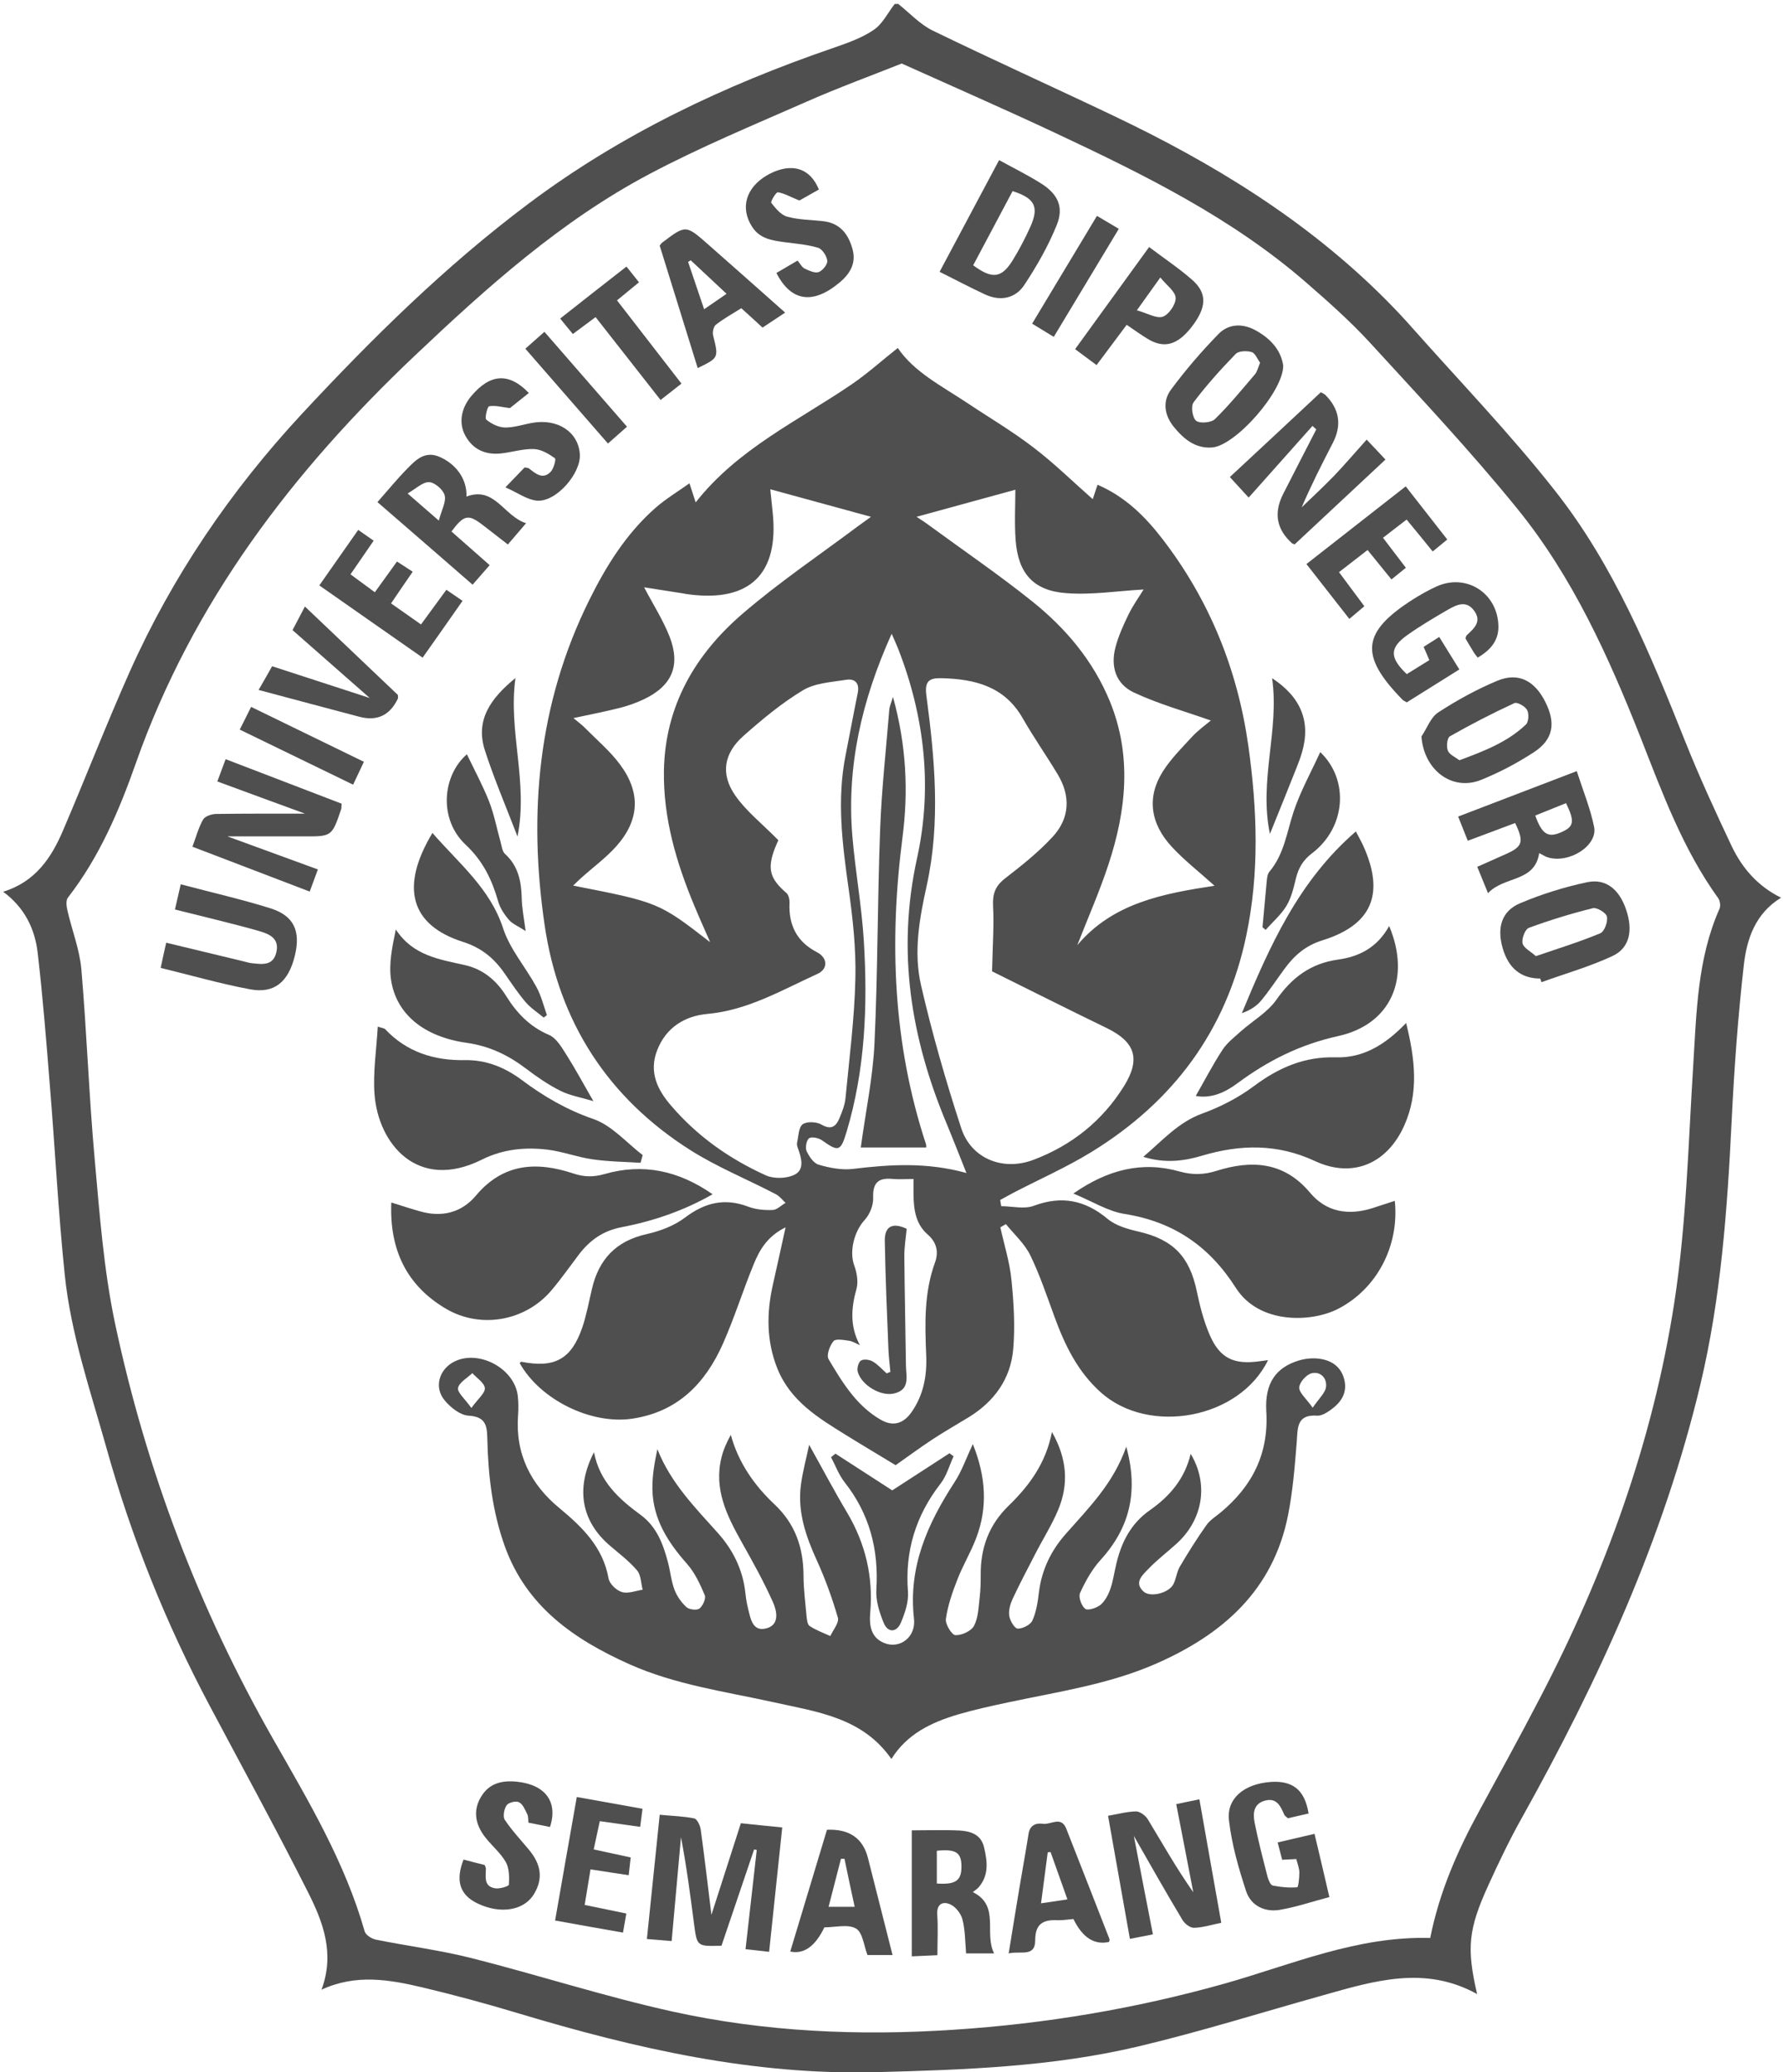 <svg width="111" height="129" viewBox="0 0 111 129" fill="none" xmlns="http://www.w3.org/2000/svg">
<path d="M55.909 0.236C56.617 0.798 57.261 1.506 58.05 1.896C61.778 3.709 65.561 5.414 69.307 7.2C75.521 10.156 81.335 13.71 86.234 18.616C86.814 19.196 87.386 19.803 87.93 20.42C90.905 23.775 94.025 27.012 96.792 30.53C100.475 35.191 102.725 40.667 104.911 46.153C105.791 48.356 106.788 50.523 107.804 52.672C108.457 54.041 109.428 55.166 110.879 55.882C109.265 56.87 108.739 58.466 108.557 60.107C108.194 63.317 107.959 66.545 107.804 69.773C107.532 75.295 107.142 80.79 105.854 86.194C103.568 95.787 99.513 104.618 94.733 113.178C93.971 114.538 93.3 115.943 92.656 117.358C91.404 120.105 91.295 121.266 91.957 124.131C88.71 122.327 85.526 123.315 82.342 124.213C78.523 125.283 74.741 126.47 70.885 127.386C65.543 128.656 60.073 128.846 54.603 128.991C46.911 129.2 39.572 127.522 32.297 125.337C30.311 124.738 28.306 124.194 26.293 123.714C24.242 123.233 22.165 122.862 20.015 123.859C20.859 121.592 20.106 119.634 19.172 117.784C17.194 113.858 15.081 110.004 13.022 106.123C10.309 101.01 8.178 95.687 6.618 90.102C5.62 86.547 4.413 83.047 4.032 79.366C3.624 75.422 3.425 71.459 3.098 67.506C2.88 64.768 2.663 62.039 2.345 59.309C2.173 57.831 1.538 56.498 0.195 55.51C2.209 54.894 3.207 53.388 3.933 51.675C5.339 48.392 6.627 45.065 8.078 41.81C10.727 35.88 14.346 30.566 18.755 25.806C23.145 21.082 27.726 16.557 32.905 12.677C38.684 8.342 45.106 5.305 51.9 2.975C52.762 2.675 53.651 2.367 54.394 1.859C54.948 1.488 55.274 0.789 55.701 0.245C55.764 0.245 55.819 0.245 55.882 0.245L55.909 0.236ZM89.037 120.64C89.617 117.739 90.751 115.182 92.103 112.706C93.372 110.376 94.651 108.046 95.876 105.688C99.922 97.927 102.888 89.757 104.23 81.107C104.983 76.238 105.101 71.269 105.41 66.336C105.618 63.009 105.664 59.681 107.051 56.562C107.124 56.39 107.079 56.072 106.97 55.918C104.766 52.862 103.487 49.353 102.126 45.89C100.13 40.849 97.899 35.907 94.47 31.681C91.576 28.109 88.411 24.745 85.299 21.345C84.066 20.003 82.687 18.779 81.299 17.573C76.682 13.565 71.257 10.89 65.778 8.315C62.577 6.81 59.338 5.396 56.136 3.954C54.222 4.716 52.19 5.459 50.213 6.33C46.92 7.78 43.591 9.158 40.425 10.836C34.928 13.746 30.32 17.881 25.83 22.134C18.219 29.342 11.988 37.494 8.459 47.504C7.416 50.469 6.182 53.361 4.223 55.882C4.087 56.063 4.141 56.444 4.205 56.707C4.486 57.922 4.958 59.119 5.066 60.343C5.402 64.269 5.538 68.204 5.892 72.13C6.2 75.558 6.454 79.022 7.162 82.385C9.103 91.507 12.378 100.148 17.013 108.272C19.199 112.108 21.476 115.916 22.7 120.223C22.764 120.45 23.127 120.685 23.39 120.74C25.358 121.139 27.363 121.393 29.313 121.882C33.513 122.943 37.64 124.285 41.867 125.219C47.618 126.488 53.478 126.742 59.365 126.352C65.08 125.981 70.695 125.038 76.21 123.487C80.419 122.299 84.501 120.504 89.055 120.64H89.037Z" fill="#4F4F4F"/>
<path d="M42.919 30.076C43.074 30.557 43.173 30.865 43.309 31.273C45.94 27.928 49.677 26.205 53.015 23.929C54.013 23.249 54.911 22.433 55.891 21.662C56.898 23.149 58.594 24.011 60.154 25.044C61.551 25.978 63.002 26.83 64.336 27.855C65.633 28.843 66.803 29.995 68.028 31.074C68.1 30.865 68.2 30.557 68.327 30.176C70.041 30.911 71.293 32.153 72.373 33.558C75.303 37.367 77.044 41.683 77.716 46.434C78.269 50.387 78.414 54.34 77.579 58.276C76.337 64.169 73.026 68.594 67.946 71.713C66.395 72.665 64.708 73.409 63.084 74.252C62.812 74.397 62.54 74.551 62.268 74.696C62.286 74.823 62.304 74.959 62.331 75.086C63.011 75.086 63.764 75.286 64.363 75.059C66.096 74.415 67.547 74.705 68.953 75.875C69.461 76.301 70.205 76.51 70.867 76.664C73.017 77.154 74.051 78.205 74.504 80.372C74.695 81.288 74.931 82.222 75.303 83.084C75.929 84.543 76.799 84.96 78.378 84.743C78.559 84.716 78.731 84.698 78.94 84.67C77.162 88.334 71.511 89.367 68.517 86.665C67.075 85.368 66.286 83.718 65.642 81.959C65.17 80.672 64.735 79.366 64.136 78.133C63.782 77.416 63.139 76.836 62.621 76.201C62.504 76.265 62.395 76.338 62.277 76.401C62.513 77.489 62.857 78.559 62.966 79.656C63.111 81.098 63.202 82.567 63.075 84.008C62.912 85.84 61.896 87.245 60.317 88.216C59.565 88.678 58.794 89.113 58.05 89.603C57.251 90.129 56.48 90.7 55.755 91.208C54.757 90.6 53.687 89.966 52.634 89.313C50.92 88.252 49.196 87.2 48.389 85.178C47.709 83.464 47.718 81.733 48.117 79.964C48.371 78.84 48.616 77.716 48.906 76.401C47.763 76.963 47.282 77.816 46.919 78.704C46.248 80.336 45.722 82.032 45.006 83.646C43.908 86.121 42.184 87.898 39.345 88.315C36.787 88.687 33.631 87.137 32.352 84.852C32.388 84.824 32.433 84.761 32.46 84.77C34.529 85.178 35.572 84.616 36.252 82.63C36.515 81.859 36.66 81.034 36.851 80.236C37.277 78.396 38.347 77.253 40.243 76.827C41.087 76.637 41.967 76.31 42.647 75.793C43.881 74.86 45.114 74.56 46.575 75.113C47.047 75.295 47.591 75.34 48.099 75.322C48.371 75.313 48.634 75.032 48.906 74.878C48.697 74.687 48.516 74.442 48.271 74.325C46.511 73.409 44.661 72.656 42.992 71.604C37.849 68.349 34.801 63.625 33.912 57.632C32.878 50.632 33.486 43.813 36.678 37.367C37.74 35.218 39.001 33.196 40.824 31.6C41.459 31.047 42.184 30.611 42.937 30.076H42.919ZM61.76 60.461C61.796 58.901 61.887 57.641 61.823 56.38C61.787 55.628 61.968 55.147 62.576 54.676C63.61 53.878 64.644 53.053 65.524 52.101C66.594 50.949 66.667 49.571 65.851 48.211C65.143 47.032 64.354 45.908 63.674 44.72C62.54 42.725 60.698 42.272 58.621 42.218C57.868 42.199 57.551 42.381 57.669 43.278C58.195 47.223 58.558 51.185 57.696 55.111C57.233 57.197 56.861 59.282 57.342 61.349C58.032 64.342 58.884 67.297 59.837 70.217C60.453 72.121 62.422 72.919 64.327 72.203C66.712 71.305 68.626 69.782 69.978 67.606C71.021 65.919 70.676 64.868 68.917 64.006C66.449 62.809 64 61.576 61.769 60.47L61.76 60.461ZM48.453 52.309C48.453 52.309 48.335 52.563 48.235 52.817C47.754 54.087 47.926 54.703 48.961 55.592C49.097 55.71 49.16 56 49.151 56.199C49.087 57.577 49.596 58.62 50.856 59.273C51.537 59.627 51.564 60.325 50.874 60.633C48.661 61.639 46.548 62.891 44.035 63.117C42.638 63.244 41.477 63.952 40.924 65.348C40.37 66.726 40.924 67.851 41.813 68.866C43.436 70.752 45.432 72.148 47.672 73.164C48.171 73.391 48.961 73.373 49.459 73.128C50.103 72.81 49.895 72.085 49.677 71.487C49.632 71.378 49.596 71.242 49.623 71.124C49.713 70.725 49.713 70.181 49.967 69.99C50.221 69.8 50.82 69.827 51.129 69.999C51.745 70.362 52.045 70.126 52.262 69.601C52.426 69.211 52.589 68.794 52.634 68.385C52.87 65.901 53.197 63.408 53.251 60.914C53.297 59.037 53.088 57.142 52.825 55.283C52.435 52.518 52.09 49.78 52.643 47.005C52.897 45.727 53.133 44.439 53.396 43.151C53.523 42.544 53.242 42.227 52.68 42.317C51.764 42.462 50.738 42.517 49.986 42.97C48.661 43.768 47.455 44.775 46.285 45.808C45.069 46.887 44.842 48.166 45.758 49.498C46.439 50.487 47.437 51.267 48.444 52.291L48.453 52.309ZM75.393 44.856C73.751 44.276 72.11 43.822 70.586 43.106C69.47 42.58 69.125 41.501 69.443 40.295C69.624 39.597 69.933 38.917 70.25 38.264C70.531 37.684 70.912 37.158 71.194 36.696C69.561 36.786 67.946 37.049 66.359 36.922C64.318 36.768 63.383 35.671 63.229 33.64C63.148 32.534 63.211 31.427 63.211 30.485C61.27 31.02 59.211 31.582 57.061 32.171C57.333 32.352 57.605 32.525 57.859 32.715C60 34.284 62.195 35.78 64.263 37.439C66.359 39.117 68.064 41.148 69.098 43.668C70.477 47.05 70.114 50.441 69.016 53.787C68.454 55.501 67.719 57.16 67.066 58.838C69.279 56.208 72.4 55.628 75.611 55.138C74.659 54.277 73.742 53.57 72.962 52.727C71.593 51.258 71.393 49.616 72.382 48.039C72.881 47.25 73.561 46.57 74.196 45.881C74.577 45.464 75.049 45.128 75.375 44.856H75.393ZM44.198 58.62C43.872 57.877 43.536 57.133 43.228 56.39C42.103 53.697 41.286 50.931 41.332 47.975C41.404 43.94 43.273 40.749 46.221 38.21C48.507 36.242 51.02 34.547 53.432 32.742C53.705 32.543 53.977 32.343 54.222 32.171C52.081 31.582 50.04 31.029 47.954 30.457C47.999 30.884 48.053 31.419 48.108 31.953C48.489 35.716 46.684 37.484 42.919 37.004C42.765 36.986 42.62 36.959 42.466 36.931C41.686 36.813 40.897 36.687 40.098 36.56C40.661 37.63 41.277 38.591 41.686 39.633C42.384 41.438 41.831 42.698 40.08 43.532C39.617 43.75 39.118 43.931 38.62 44.058C37.694 44.294 36.751 44.475 35.699 44.702C36.016 44.965 36.261 45.146 36.461 45.355C37.186 46.089 37.994 46.769 38.602 47.594C39.899 49.335 39.817 51.049 38.375 52.672C37.731 53.397 36.932 53.978 36.207 54.63C36.044 54.776 35.889 54.93 35.681 55.129C40.978 56.163 41.032 56.19 44.18 58.629L44.198 58.62ZM60.172 73.037C59.71 71.885 59.338 70.924 58.939 69.963C56.707 64.632 55.818 59.219 57.088 53.434C58.059 49.036 57.569 44.629 55.918 40.395C55.818 40.141 55.7 39.887 55.51 39.452C53.641 43.605 52.707 47.694 53.061 52.019C53.242 54.204 53.641 56.371 53.777 58.566C54.022 62.574 53.868 66.563 52.707 70.444C52.335 71.695 52.199 71.713 51.165 70.979C50.956 70.834 50.521 70.743 50.367 70.861C50.203 70.979 50.122 71.441 50.212 71.65C50.367 71.985 50.648 72.411 50.965 72.502C51.645 72.702 52.398 72.847 53.097 72.765C55.41 72.484 57.705 72.339 60.163 73.019L60.172 73.037ZM53.532 83.736C53.315 83.646 53.097 83.501 52.87 83.464C52.535 83.419 52.036 83.319 51.891 83.483C51.655 83.764 51.437 84.362 51.582 84.607C52.435 86.049 53.315 87.508 54.83 88.379C55.537 88.787 56.199 88.678 56.734 87.925C57.505 86.837 57.714 85.613 57.66 84.362C57.578 82.403 57.523 80.463 58.213 78.577C58.44 77.942 58.322 77.344 57.75 76.845C56.997 76.192 56.88 75.277 56.87 74.334C56.87 74.043 56.87 73.753 56.87 73.391C56.381 73.391 55.99 73.427 55.6 73.391C54.712 73.3 54.322 73.59 54.358 74.56C54.376 75.023 54.149 75.594 53.832 75.939C53.178 76.646 52.861 77.897 53.178 78.767C53.342 79.212 53.442 79.783 53.324 80.218C52.988 81.415 52.897 82.558 53.532 83.736Z" fill="#4F4F4F"/>
<path d="M50.377 89.948C51.193 91.407 51.928 92.804 52.735 94.155C53.878 96.086 54.368 98.144 54.177 100.375C54.105 101.173 54.205 101.953 55.075 102.288C56.028 102.66 57.035 101.907 56.899 100.756C56.536 97.537 57.742 94.853 59.429 92.26C59.883 91.561 60.164 90.746 60.563 89.893C61.362 91.879 61.516 93.81 60.763 95.769C60.427 96.648 59.928 97.473 59.593 98.344C59.284 99.133 59.003 99.949 58.885 100.783C58.84 101.1 59.248 101.771 59.475 101.789C59.865 101.808 60.464 101.536 60.636 101.209C60.908 100.692 60.917 100.039 60.99 99.432C61.044 98.978 61.053 98.516 61.053 98.063C61.035 96.367 61.561 94.916 62.813 93.71C64.074 92.486 65.108 91.09 65.489 89.141C66.441 90.818 66.541 92.405 65.87 94.001C65.471 94.953 64.908 95.832 64.437 96.757C63.965 97.673 63.475 98.598 63.04 99.532C62.895 99.849 62.777 100.248 62.831 100.583C62.876 100.892 63.167 101.381 63.357 101.381C63.666 101.39 64.155 101.146 64.273 100.874C64.518 100.33 64.609 99.704 64.681 99.096C64.854 97.718 65.434 96.521 66.341 95.497C67.766 93.874 69.317 92.35 70.115 90.056C70.886 92.858 70.333 95.107 68.519 97.102C67.983 97.691 67.575 98.425 67.24 99.16C67.122 99.405 67.321 99.958 67.557 100.148C67.711 100.275 68.255 100.103 68.5 99.912C68.782 99.677 68.99 99.296 69.117 98.933C69.299 98.416 69.371 97.863 69.498 97.337C69.816 95.995 70.414 94.826 71.585 94.01C72.818 93.148 73.762 92.051 74.124 90.501C75.258 92.378 74.895 94.599 73.245 96.095C72.655 96.63 72.02 97.111 71.476 97.682C71.131 98.045 70.578 98.507 71.185 99.069C71.603 99.459 72.746 99.178 73.045 98.625C73.226 98.28 73.254 97.854 73.453 97.519C73.97 96.639 74.514 95.778 75.095 94.953C75.313 94.635 75.676 94.409 75.975 94.164C77.962 92.523 78.996 90.483 78.832 87.844C78.733 86.112 79.422 85.124 80.864 84.689C81.263 84.571 81.717 84.525 82.125 84.58C82.905 84.68 83.504 85.088 83.694 85.904C83.885 86.738 83.468 87.318 82.833 87.772C82.588 87.944 82.27 88.143 82.007 88.125C80.719 88.034 80.792 88.878 80.728 89.757C80.61 91.271 80.483 92.804 80.193 94.291C79.268 98.997 76.111 101.762 71.92 103.585C69.008 104.854 65.888 105.307 62.822 105.96C61.752 106.187 60.672 106.423 59.62 106.731C57.987 107.221 56.472 107.928 55.493 109.497C53.697 106.912 50.876 106.568 48.181 105.969C45.143 105.298 42.05 104.881 39.174 103.594C35.736 102.052 32.779 100.012 31.427 96.258C30.656 94.109 30.393 91.87 30.339 89.603C30.321 88.76 30.257 88.189 29.169 88.125C28.652 88.098 28.053 87.617 27.69 87.182C26.992 86.357 27.336 85.215 28.316 84.743C29.849 84.009 32.044 85.205 32.235 86.901C32.28 87.291 32.28 87.699 32.253 88.089C32.071 90.483 33.024 92.396 34.82 93.874C36.262 95.071 37.541 96.313 37.886 98.262C37.949 98.598 38.376 99.006 38.72 99.106C39.101 99.223 39.573 99.024 40.008 98.96C39.9 98.552 39.909 98.054 39.664 97.763C39.174 97.183 38.557 96.721 37.977 96.222C36.199 94.708 35.809 92.668 36.979 90.401C37.333 92.251 38.557 93.33 39.891 94.309C40.888 95.043 41.288 96.131 41.587 97.265C41.732 97.827 41.786 98.416 41.986 98.951C42.14 99.359 42.412 99.749 42.73 100.039C42.902 100.203 43.383 100.257 43.546 100.13C43.755 99.967 43.963 99.504 43.873 99.296C43.582 98.607 43.256 97.9 42.766 97.346C41.578 96.004 40.653 94.563 40.616 92.722C40.598 91.897 40.743 91.063 40.925 90.21C41.741 92.287 43.247 93.819 44.671 95.406C45.633 96.476 46.249 97.718 46.404 99.169C46.44 99.504 46.494 99.831 46.576 100.157C46.73 100.774 46.857 101.599 47.719 101.363C48.553 101.137 48.363 100.275 48.118 99.731C47.547 98.453 46.866 97.229 46.177 96.004C45.252 94.354 44.426 92.695 44.916 90.727C45.034 90.247 45.242 89.775 45.496 89.322C45.977 91.072 46.966 92.468 48.218 93.647C49.515 94.871 50.014 96.349 50.023 98.072C50.023 98.897 50.132 99.713 50.204 100.538C50.231 100.774 50.25 101.118 50.404 101.218C50.794 101.481 51.257 101.644 51.692 101.844C51.864 101.463 52.245 101.019 52.164 100.71C51.81 99.486 51.374 98.28 50.848 97.129C50.168 95.633 49.642 94.118 49.859 92.45C49.968 91.598 50.204 90.764 50.377 89.92V89.948ZM29.341 87.654C29.758 87.073 30.203 86.72 30.185 86.411C30.157 86.085 29.686 85.786 29.404 85.477C29.087 85.786 28.588 86.049 28.516 86.402C28.461 86.674 28.933 87.064 29.35 87.654H29.341ZM81.717 87.635C82.134 87.028 82.506 86.701 82.551 86.339C82.624 85.786 82.198 85.35 81.653 85.487C81.327 85.568 80.9 86.049 80.882 86.366C80.864 86.683 81.29 87.028 81.717 87.626V87.635Z" fill="#4F4F4F"/>
<path d="M24.369 74.859C25.041 75.068 25.585 75.249 26.138 75.403C27.508 75.802 28.742 75.485 29.631 74.424C31.327 72.402 33.413 72.293 35.681 73.046C36.361 73.273 36.942 73.282 37.613 73.091C40.026 72.393 42.239 72.865 44.362 74.343C42.52 75.394 40.634 76.02 38.665 76.401C37.541 76.618 36.715 77.208 36.044 78.087C35.472 78.84 34.928 79.62 34.32 80.336C32.697 82.24 29.921 82.739 27.762 81.469C25.304 80.019 24.242 77.788 24.36 74.859H24.369Z" fill="#4F4F4F"/>
<path d="M86.833 74.76C87.123 77.58 85.699 80.237 83.313 81.47C81.653 82.331 78.397 82.449 76.945 80.182C75.276 77.562 73.063 76.056 70.006 75.567C68.963 75.404 67.992 74.778 66.822 74.297C68.972 72.801 71.104 72.266 73.444 72.928C74.233 73.146 74.941 73.137 75.739 72.883C77.907 72.203 79.93 72.303 81.553 74.243C82.551 75.44 83.912 75.676 85.391 75.222C85.853 75.077 86.307 74.923 86.833 74.751V74.76Z" fill="#4F4F4F"/>
<path d="M39.882 72.384C38.875 72.321 37.868 72.312 36.87 72.166C35.936 72.031 35.038 71.686 34.103 71.568C32.697 71.396 31.31 71.532 30.003 72.185C25.985 74.189 23.554 71.187 23.318 68.141C23.209 66.772 23.436 65.375 23.518 63.906C23.808 64.006 23.917 64.006 23.971 64.06C25.314 65.493 27.028 66.028 28.933 65.992C30.285 65.974 31.427 66.445 32.489 67.234C33.858 68.258 35.292 69.093 36.952 69.664C38.095 70.063 39.002 71.133 40.009 71.904C39.963 72.058 39.927 72.212 39.882 72.366V72.384Z" fill="#4F4F4F"/>
<path d="M87.54 63.689C88.102 65.965 88.329 68.032 87.422 70.063C86.361 72.439 84.211 73.373 81.861 72.275C79.521 71.187 77.217 71.233 74.841 71.94C73.689 72.284 72.518 72.43 71.176 72.013C72.391 70.979 73.353 69.864 74.841 69.32C75.965 68.912 77.081 68.34 78.043 67.624C79.594 66.463 81.208 65.756 83.177 65.82C84.891 65.865 86.261 65.013 87.54 63.68V63.689Z" fill="#4F4F4F"/>
<path d="M86.488 57.659C87.839 60.887 86.606 63.77 83.304 64.496C80.927 65.022 78.931 66.028 77.036 67.433C76.292 67.987 75.421 68.404 74.441 68.222C75.004 67.243 75.512 66.255 76.12 65.33C76.41 64.895 76.854 64.559 77.253 64.196C77.988 63.544 78.913 63.018 79.458 62.238C80.428 60.851 81.598 59.971 83.295 59.735C84.61 59.554 85.735 58.992 86.479 57.65L86.488 57.659Z" fill="#4F4F4F"/>
<path d="M36.95 68.549C36.17 68.313 35.49 68.204 34.891 67.905C34.129 67.524 33.422 67.034 32.742 66.518C31.626 65.674 30.456 65.112 29.032 64.913C26.356 64.532 24.65 63.099 24.342 60.977C24.197 59.998 24.414 58.965 24.641 57.858C25.712 59.5 27.353 59.717 28.95 60.08C30.056 60.325 30.909 61.032 31.517 62.011C32.17 63.063 32.986 63.915 34.175 64.423C34.647 64.623 34.982 65.221 35.282 65.692C35.817 66.536 36.288 67.415 36.941 68.549H36.95Z" fill="#4F4F4F"/>
<path d="M41.07 112.969C41.841 113.042 42.539 113.06 43.22 113.196C43.392 113.232 43.582 113.622 43.619 113.867C43.855 115.572 44.054 117.285 44.29 119.198C44.934 117.204 45.514 115.39 46.122 113.495C46.957 113.586 47.764 113.667 48.698 113.758C48.426 116.342 48.163 118.872 47.882 121.501C47.365 121.447 46.929 121.393 46.413 121.338C46.648 119.244 46.884 117.204 47.111 115.163C47.057 115.154 47.002 115.136 46.948 115.127C46.267 117.131 45.587 119.135 44.916 121.121C43.392 121.166 43.392 121.166 43.211 119.788C42.975 117.974 42.739 116.17 42.394 114.366C42.204 116.496 42.013 118.618 41.813 120.831C41.287 120.785 40.843 120.749 40.272 120.704C40.544 118.092 40.798 115.562 41.07 112.969Z" fill="#4F4F4F"/>
<path d="M21.267 50.042C21.249 50.251 21.258 50.314 21.24 50.369C20.659 52.083 20.659 52.074 18.872 52.064C17.303 52.064 15.725 52.064 14.155 52.064C15.997 52.735 17.866 53.425 19.789 54.123C19.616 54.585 19.471 54.975 19.281 55.501C16.85 54.567 14.455 53.651 11.979 52.708C12.214 52.083 12.36 51.511 12.641 51.022C12.759 50.813 13.158 50.677 13.439 50.668C15.289 50.641 17.149 50.65 18.99 50.65C17.231 50.006 15.416 49.344 13.53 48.646C13.711 48.166 13.865 47.758 14.047 47.259C16.496 48.202 18.872 49.108 21.276 50.033L21.267 50.042Z" fill="#4F4F4F"/>
<path d="M77.735 30.974C77.172 30.366 76.891 30.058 76.564 29.696C78.487 27.909 80.356 26.168 82.225 24.419C82.343 24.482 82.433 24.518 82.497 24.573C83.392 25.461 83.549 26.465 82.969 27.583C82.297 28.88 81.635 30.185 81.036 31.582C81.717 30.929 82.406 30.285 83.059 29.614C83.731 28.907 84.365 28.163 85.082 27.365C85.563 27.873 85.871 28.2 86.252 28.608C84.338 30.394 82.461 32.153 80.601 33.885C80.501 33.848 80.474 33.848 80.447 33.83C79.473 32.966 79.283 31.944 79.875 30.765C80.556 29.415 81.254 28.082 81.944 26.731C81.862 26.658 81.78 26.585 81.708 26.513C80.411 27.973 79.104 29.433 77.735 30.974Z" fill="#4F4F4F"/>
<path d="M76.02 119.697C75.394 119.824 74.859 119.997 74.323 120.006C74.078 120.006 73.743 119.743 73.607 119.507C72.609 117.839 71.647 116.143 70.586 114.284C70.994 116.415 71.375 118.364 71.774 120.414C71.284 120.513 70.858 120.595 70.341 120.695C69.888 118.12 69.443 115.635 68.981 113.033C69.606 112.924 70.169 112.77 70.722 112.761C70.967 112.761 71.312 113.015 71.457 113.251C72.373 114.765 73.235 116.297 74.287 117.793C73.942 115.98 73.588 114.175 73.226 112.308C73.706 112.208 74.115 112.117 74.668 112.008C75.121 114.556 75.557 117.059 76.029 119.688L76.02 119.697Z" fill="#4F4F4F"/>
<path d="M84.411 51.765C84.584 52.092 84.747 52.382 84.883 52.681C86.216 55.655 85.409 57.578 82.316 58.539C81.273 58.865 80.574 59.482 79.975 60.298C79.486 60.96 79.041 61.649 78.515 62.283C78.225 62.637 77.817 62.891 77.309 63.072C79.032 58.928 80.828 54.848 84.411 51.756V51.765Z" fill="#4F4F4F"/>
<path d="M26.918 51.847C28.587 53.769 30.519 55.311 31.326 57.804C31.753 59.101 32.723 60.207 33.395 61.44C33.694 61.984 33.839 62.601 34.048 63.19C33.984 63.245 33.912 63.29 33.848 63.344C33.467 63.027 33.041 62.755 32.723 62.383C32.252 61.83 31.843 61.214 31.426 60.615C30.773 59.663 29.984 59.001 28.814 58.629C25.548 57.587 24.895 55.22 26.918 51.856V51.847Z" fill="#4F4F4F"/>
<path d="M51.999 90.483C53.188 91.253 54.385 92.024 55.546 92.776C56.68 92.042 57.895 91.253 59.111 90.464C59.193 90.528 59.283 90.591 59.365 90.655C59.102 91.226 58.93 91.87 58.558 92.35C57.007 94.345 56.326 96.567 56.526 99.096C56.571 99.722 56.335 100.42 56.081 101.019C55.827 101.617 55.283 101.662 55.02 101.037C54.748 100.384 54.512 99.631 54.557 98.942C54.712 96.458 54.131 94.236 52.58 92.269C52.217 91.806 52.008 91.226 51.736 90.709C51.827 90.637 51.918 90.573 51.999 90.501V90.483Z" fill="#4F4F4F"/>
<path d="M62.195 9.965C63.12 10.473 63.964 10.89 64.762 11.389C65.842 12.051 66.25 12.867 65.787 14.009C65.261 15.315 64.544 16.566 63.764 17.745C63.202 18.588 62.268 18.77 61.315 18.325C60.381 17.89 59.474 17.41 58.494 16.92C59.746 14.572 60.943 12.323 62.195 9.974V9.965ZM60.581 16.512C61.769 17.391 62.349 17.319 63.039 16.213C63.456 15.542 63.819 14.834 64.145 14.118C64.699 12.876 64.427 12.341 63.039 11.897C62.222 13.438 61.397 14.979 60.581 16.521V16.512Z" fill="#4F4F4F"/>
<path d="M94.333 51.23C93.353 51.602 92.419 51.947 91.376 52.337C91.176 51.838 90.995 51.385 90.777 50.831C93.227 49.888 95.603 48.982 98.161 48.002C98.542 49.19 99.005 50.315 99.24 51.475C99.476 52.645 97.68 53.778 96.356 53.37C96.184 53.316 96.029 53.207 95.821 53.107C95.549 54.939 93.626 54.522 92.637 55.601C92.401 55.02 92.211 54.558 91.966 53.96C92.555 53.697 93.127 53.443 93.698 53.189C94.796 52.708 94.895 52.427 94.324 51.23H94.333ZM97.49 49.997C96.809 50.269 96.193 50.523 95.576 50.768C96.002 51.956 96.383 52.173 97.227 51.793C97.989 51.448 98.043 51.14 97.49 49.988V49.997Z" fill="#4F4F4F"/>
<path d="M28.106 33.087C28.895 33.785 29.648 34.447 30.483 35.181C30.129 35.59 29.793 35.97 29.421 36.397C27.453 34.683 25.521 33.005 23.498 31.255C24.142 30.53 24.714 29.823 25.349 29.179C25.902 28.608 26.482 28.027 27.417 28.463C28.442 28.934 29.077 29.859 29.041 30.911C30.8 30.249 31.354 32.126 32.751 32.57C32.342 33.051 32.016 33.431 31.617 33.894C31.081 33.477 30.582 33.096 30.084 32.706C29.158 31.99 28.895 32.026 28.097 33.096L28.106 33.087ZM27.317 32.407C27.498 31.727 27.789 31.228 27.68 30.829C27.589 30.476 27.054 30.022 26.709 30.013C26.31 30.004 25.893 30.421 25.376 30.72C26.056 31.31 26.555 31.745 27.317 32.407Z" fill="#4F4F4F"/>
<path d="M60.145 121.61C60.082 120.876 60.091 120.16 59.918 119.489C59.828 119.126 59.492 118.691 59.156 118.546C58.667 118.328 58.295 118.546 58.349 119.217C58.404 120.005 58.358 120.794 58.358 121.71C57.923 121.728 57.424 121.755 56.762 121.783V113.94C57.669 113.94 58.694 113.903 59.719 113.949C60.408 113.985 61.07 114.184 61.261 114.991C61.469 115.871 61.578 116.741 60.916 117.494C60.816 117.603 60.68 117.684 60.562 117.784C62.277 118.636 61.243 120.314 61.887 121.601H60.154L60.145 121.61ZM58.322 115.209V117.249C59.492 117.331 59.855 117.068 59.855 116.197C59.855 115.318 59.519 115.091 58.322 115.209Z" fill="#4F4F4F"/>
<path d="M95.894 60.914C94.696 60.914 93.907 60.28 93.544 59.01C93.182 57.732 93.49 56.707 94.633 56.227C95.966 55.664 97.381 55.22 98.796 54.921C99.976 54.667 100.81 55.365 101.237 56.635C101.672 57.922 101.454 59.01 100.393 59.509C98.978 60.171 97.445 60.606 95.966 61.141C95.939 61.069 95.912 60.996 95.885 60.914H95.894ZM95.622 59.518C97.019 59.037 98.352 58.629 99.631 58.094C99.885 57.986 100.103 57.378 100.039 57.061C99.994 56.825 99.413 56.471 99.159 56.535C97.817 56.87 96.483 57.278 95.177 57.759C94.941 57.85 94.724 58.43 94.787 58.72C94.842 59.001 95.268 59.21 95.613 59.518H95.622Z" fill="#4F4F4F"/>
<path d="M88.492 45.845C88.837 45.337 89.064 44.657 89.535 44.349C90.706 43.587 91.939 42.907 93.227 42.372C94.533 41.837 95.549 42.372 96.212 43.714C96.865 45.02 96.701 46.035 95.495 46.824C94.452 47.504 93.336 48.093 92.184 48.556C90.388 49.263 88.646 47.93 88.492 45.854V45.845ZM90.842 47.332C92.402 46.751 93.844 46.198 94.996 45.101C95.168 44.938 95.196 44.43 95.069 44.194C94.942 43.968 94.452 43.687 94.279 43.768C92.91 44.403 91.567 45.092 90.261 45.836C90.089 45.935 90.034 46.47 90.134 46.724C90.234 46.978 90.588 47.123 90.851 47.323L90.842 47.332Z" fill="#4F4F4F"/>
<path d="M79.885 22.759C79.903 24.355 76.918 27.746 75.458 27.855C74.415 27.937 73.68 27.32 73.063 26.558C72.483 25.833 72.365 24.972 72.9 24.255C73.798 23.04 74.796 21.88 75.857 20.792C76.474 20.157 77.336 20.112 78.152 20.556C79.086 21.064 79.74 21.78 79.885 22.75V22.759ZM78.442 22.569C78.27 22.342 78.143 21.979 77.916 21.916C77.617 21.825 77.109 21.843 76.927 22.034C76.002 22.986 75.104 23.983 74.306 25.044C74.125 25.28 74.233 26.014 74.469 26.196C74.705 26.377 75.404 26.314 75.639 26.087C76.528 25.216 77.318 24.246 78.125 23.303C78.27 23.131 78.324 22.868 78.451 22.569H78.442Z" fill="#4F4F4F"/>
<path d="M11.254 55.048C13.204 55.565 15.046 55.982 16.841 56.544C18.302 57.006 18.728 57.958 18.356 59.491C17.957 61.123 17.086 61.866 15.572 61.585C13.721 61.241 11.907 60.715 10.002 60.252C10.12 59.699 10.22 59.237 10.347 58.684C11.989 59.083 13.576 59.463 15.163 59.844C15.345 59.889 15.517 59.944 15.699 59.962C16.352 60.035 17.032 60.125 17.213 59.237C17.377 58.43 16.805 58.158 16.188 57.976C15.463 57.759 14.719 57.577 13.984 57.387C12.986 57.133 11.979 56.888 10.891 56.616C11.009 56.099 11.118 55.646 11.254 55.039V55.048Z" fill="#4F4F4F"/>
<path d="M91.994 40.939C91.885 40.794 91.803 40.703 91.74 40.594C91.567 40.313 91.395 40.023 91.232 39.742C91.259 39.67 91.268 39.588 91.304 39.552C91.758 39.126 92.275 38.7 91.767 38.01C91.268 37.339 90.669 37.657 90.134 37.956C89.291 38.446 88.447 38.944 87.649 39.507C86.497 40.313 86.488 40.921 87.576 41.964C88.021 41.692 88.483 41.401 88.982 41.093C88.864 40.803 88.755 40.567 88.628 40.268C88.937 40.069 89.236 39.878 89.599 39.651C90.016 40.322 90.406 40.957 90.851 41.673C89.708 42.39 88.638 43.061 87.576 43.723C87.44 43.641 87.349 43.605 87.295 43.541C84.61 40.785 84.773 39.343 87.993 37.294C88.456 37.004 88.937 36.732 89.436 36.505C91.286 35.671 93.246 36.922 93.282 38.981C93.3 39.86 92.81 40.459 92.003 40.93L91.994 40.939Z" fill="#4F4F4F"/>
<path d="M43.436 22.913C42.638 20.356 41.849 17.799 41.068 15.288C41.15 15.188 41.177 15.134 41.232 15.097C42.683 14 42.692 13.991 44.053 15.188C45.631 16.575 47.2 17.972 48.879 19.459C48.389 19.785 47.971 20.057 47.472 20.393C47.055 20.012 46.638 19.622 46.148 19.187C45.613 19.522 45.06 19.831 44.57 20.211C44.416 20.329 44.343 20.683 44.397 20.891C44.742 22.279 44.751 22.27 43.436 22.913ZM43.001 16.204C42.946 16.24 42.892 16.267 42.837 16.303C43.155 17.255 43.481 18.198 43.835 19.25C44.352 18.897 44.76 18.616 45.232 18.289C44.434 17.546 43.717 16.875 43.001 16.204Z" fill="#4F4F4F"/>
<path d="M81.481 112.887C81.046 112.987 80.601 113.087 80.175 113.187C80.084 113.096 79.993 113.051 79.957 112.978C79.73 112.461 79.504 111.908 78.787 112.081C78.034 112.262 77.989 112.878 78.107 113.468C78.333 114.601 78.624 115.716 78.914 116.841C78.968 117.04 79.095 117.34 79.231 117.376C79.73 117.476 80.256 117.521 80.755 117.485C80.828 117.485 80.891 116.895 80.891 116.569C80.891 116.306 80.782 116.043 80.701 115.726C80.411 115.744 80.148 115.753 79.821 115.771C79.73 115.435 79.649 115.1 79.54 114.692C80.311 114.511 81.018 114.347 81.835 114.157C82.143 115.454 82.433 116.678 82.76 118.092C81.69 118.373 80.692 118.718 79.658 118.89C78.733 119.044 77.88 118.627 77.581 117.738C77.109 116.306 76.682 114.819 76.51 113.323C76.347 111.954 77.454 111.056 79.068 110.929C80.474 110.82 81.227 111.419 81.463 112.878L81.481 112.887Z" fill="#4F4F4F"/>
<path d="M66.813 119.461C66.46 119.489 66.151 119.543 65.852 119.534C64.963 119.489 64.446 119.734 64.446 120.785C64.446 121.864 63.511 121.42 62.795 121.601C63.031 120.169 63.239 118.836 63.466 117.503C63.648 116.397 63.856 115.291 64.029 114.175C64.11 113.604 64.5 113.468 64.945 113.532C65.425 113.595 66.061 113.033 66.378 113.831C67.285 116.125 68.174 118.419 69.072 120.713C69.09 120.758 69.054 120.831 69.045 120.885C68.132 121.091 67.394 120.619 66.832 119.471L66.813 119.461ZM65.407 115.291C65.344 115.291 65.289 115.3 65.226 115.309C65.09 116.333 64.954 117.358 64.809 118.482C65.462 118.382 65.915 118.319 66.451 118.237C66.07 117.167 65.743 116.234 65.407 115.3V115.291Z" fill="#4F4F4F"/>
<path d="M51.483 113.903C52.868 113.843 53.718 114.426 54.032 115.653C54.54 117.648 55.048 119.652 55.565 121.701H54.005C53.778 121.121 53.706 120.287 53.288 120.051C52.789 119.761 51.991 119.978 51.32 119.978C50.752 121.163 50.044 121.665 49.197 121.483C49.959 118.954 50.721 116.424 51.483 113.903ZM52.563 115.708H52.354C52.1 116.687 51.855 117.657 51.583 118.7H53.207C52.98 117.648 52.771 116.678 52.572 115.708H52.563Z" fill="#4F4F4F"/>
<path d="M31.471 30.331C32.025 29.75 32.36 29.406 32.66 29.097C32.823 29.134 32.886 29.125 32.932 29.161C33.349 29.487 33.794 29.877 34.283 29.369C34.474 29.17 34.628 28.581 34.546 28.526C34.165 28.254 33.703 27.973 33.249 27.955C32.587 27.928 31.925 28.136 31.263 28.218C30.21 28.354 29.421 27.964 28.959 27.102C28.55 26.341 28.696 25.416 29.349 24.645C30.51 23.267 31.68 23.167 32.923 24.464C32.551 24.763 32.179 25.062 31.753 25.398C31.798 25.398 31.743 25.398 31.68 25.398C31.272 25.343 30.845 25.226 30.455 25.289C30.337 25.307 30.165 26.042 30.274 26.123C30.591 26.386 31.036 26.604 31.435 26.613C31.997 26.622 32.569 26.422 33.14 26.323C34.719 26.042 35.998 26.885 36.097 28.263C36.188 29.46 34.619 31.273 33.422 31.165C32.814 31.11 32.233 30.675 31.471 30.34V30.331Z" fill="#4F4F4F"/>
<path d="M50.993 11.788C50.549 12.042 50.158 12.259 49.778 12.477C49.696 12.45 49.632 12.432 49.578 12.404C49.197 12.25 48.825 12.033 48.426 11.969C48.317 11.951 47.954 12.549 48.018 12.631C48.29 12.976 48.626 13.393 49.025 13.492C49.75 13.692 50.53 13.683 51.283 13.774C52.299 13.9 52.816 14.581 53.07 15.496C53.315 16.376 52.925 17.038 52.272 17.582C50.621 18.969 49.251 18.788 48.335 16.992C48.752 16.748 49.188 16.494 49.651 16.222C49.823 16.421 49.923 16.639 50.095 16.72C50.367 16.847 50.73 17.02 50.966 16.938C51.211 16.847 51.528 16.457 51.501 16.231C51.474 15.941 51.193 15.505 50.93 15.424C50.267 15.224 49.56 15.17 48.87 15.079C48.072 14.97 47.292 14.871 46.811 14.1C46.077 12.948 46.43 11.697 47.727 10.926C48.916 10.228 50.304 10.174 50.975 11.788H50.993Z" fill="#4F4F4F"/>
<path d="M68.272 22.732C67.8 22.378 67.41 22.088 66.93 21.735C68.463 19.622 69.978 17.536 71.538 15.378C72.472 16.086 73.388 16.693 74.205 17.41C75.175 18.253 75.13 19.15 74.159 20.384C73.279 21.499 72.445 21.716 71.411 21.073C70.993 20.819 70.603 20.529 70.141 20.22C69.524 21.045 68.925 21.843 68.263 22.732H68.272ZM70.767 19.314C71.429 19.495 71.991 19.849 72.39 19.713C72.771 19.586 73.207 18.933 73.189 18.543C73.171 18.135 72.617 17.754 72.236 17.273C71.719 17.99 71.338 18.525 70.776 19.314H70.767Z" fill="#4F4F4F"/>
<path d="M28.842 115.753C29.322 115.88 29.767 115.998 30.175 116.097C30.211 116.206 30.248 116.261 30.248 116.315C30.248 116.823 30.093 117.43 30.828 117.548C31.109 117.593 31.672 117.421 31.681 117.321C31.708 116.85 31.708 116.306 31.49 115.916C31.164 115.345 30.62 114.9 30.211 114.375C29.54 113.522 29.459 112.643 29.957 111.836C30.465 110.992 31.264 110.82 32.18 110.911C33.94 111.092 34.756 112.162 34.239 113.731C33.813 113.64 33.377 113.558 32.896 113.459C32.878 113.268 32.896 113.078 32.824 112.933C32.688 112.661 32.552 112.307 32.307 112.189C32.116 112.09 31.654 112.207 31.536 112.38C31.382 112.615 31.291 113.087 31.427 113.286C31.862 113.939 32.407 114.52 32.914 115.127C33.704 116.07 33.812 116.95 33.25 117.893C32.642 118.926 31.164 119.18 29.731 118.491C28.633 117.965 28.334 117.086 28.86 115.753H28.842Z" fill="#4F4F4F"/>
<path d="M16.098 42.952C16.424 42.381 16.669 41.964 16.941 41.474C18.919 42.118 20.878 42.752 23.019 43.451C21.332 41.973 19.799 40.622 18.211 39.225C18.465 38.745 18.701 38.3 18.982 37.756C20.96 39.642 22.874 41.456 24.77 43.26C24.77 43.369 24.788 43.432 24.77 43.487C24.274 44.533 23.475 44.91 22.375 44.62C20.325 44.076 18.266 43.532 16.107 42.952H16.098Z" fill="#4F4F4F"/>
<path d="M24.351 37.566C24.977 38.011 25.548 38.41 26.21 38.872C26.737 38.156 27.235 37.476 27.789 36.714C28.106 36.932 28.415 37.14 28.796 37.403C27.97 38.582 27.172 39.724 26.31 40.939C24.16 39.434 22.047 37.965 19.879 36.442C20.704 35.263 21.485 34.148 22.301 32.987C22.655 33.232 22.945 33.432 23.262 33.658C22.782 34.356 22.328 35.009 21.82 35.753C22.31 36.115 22.791 36.469 23.335 36.868C23.807 36.206 24.251 35.608 24.714 34.955C25.04 35.163 25.312 35.345 25.693 35.59C25.249 36.233 24.823 36.85 24.342 37.566H24.351Z" fill="#4F4F4F"/>
<path d="M81.336 35.109C83.404 33.486 85.418 31.917 87.513 30.276C88.366 31.373 89.201 32.434 90.099 33.585C89.79 33.839 89.518 34.066 89.191 34.329C88.656 33.667 88.139 33.032 87.568 32.343C87.078 32.724 86.606 33.078 86.098 33.477C86.579 34.111 87.023 34.692 87.522 35.344C87.223 35.589 86.951 35.807 86.624 36.07C86.116 35.444 85.645 34.864 85.137 34.238C84.538 34.71 83.985 35.127 83.359 35.617C83.885 36.324 84.384 36.995 84.937 37.738C84.656 37.974 84.384 38.21 84.003 38.527C83.114 37.385 82.243 36.278 81.336 35.118V35.109Z" fill="#4F4F4F"/>
<path d="M36.761 116.378C36.634 117.176 36.525 117.829 36.398 118.582C37.26 118.763 38.076 118.926 38.992 119.117C38.929 119.497 38.865 119.851 38.784 120.304C37.378 120.06 36.017 119.815 34.557 119.552C35.01 116.94 35.455 114.447 35.908 111.863C37.323 112.117 38.63 112.352 39.999 112.597C39.945 112.996 39.908 113.314 39.854 113.722C39.001 113.604 38.23 113.495 37.341 113.368C37.224 113.921 37.096 114.474 36.961 115.127C37.741 115.299 38.466 115.453 39.264 115.626C39.228 115.97 39.192 116.297 39.138 116.732C38.339 116.614 37.605 116.496 36.77 116.369L36.761 116.378Z" fill="#4F4F4F"/>
<path d="M29.069 46.96C29.531 47.921 30.048 48.882 30.448 49.889C30.765 50.705 30.928 51.575 31.164 52.418C31.237 52.672 31.264 52.998 31.436 53.153C32.253 53.896 32.452 54.839 32.479 55.882C32.488 56.508 32.615 57.133 32.724 57.958C32.298 57.677 31.926 57.532 31.69 57.269C31.4 56.934 31.128 56.526 31.01 56.099C30.62 54.758 30.085 53.615 28.987 52.581C27.309 51.013 27.517 48.302 29.069 46.951V46.96Z" fill="#4F4F4F"/>
<path d="M82.197 46.824C84.002 48.547 83.793 51.511 81.68 53.116C81.117 53.543 80.845 54.023 80.682 54.658C80.537 55.247 80.401 55.873 80.092 56.381C79.757 56.943 79.231 57.387 78.795 57.886C78.732 57.831 78.668 57.777 78.596 57.722C78.686 56.77 78.768 55.818 78.859 54.866C78.877 54.658 78.904 54.404 79.031 54.259C79.938 53.18 80.111 51.82 80.528 50.541C80.954 49.263 81.625 48.057 82.188 46.824H82.197Z" fill="#4F4F4F"/>
<path d="M42.42 23.884C41.939 24.265 41.558 24.555 41.123 24.899C39.762 23.168 38.447 21.49 37.077 19.74C36.606 20.085 36.179 20.411 35.662 20.792C35.417 20.493 35.172 20.203 34.873 19.831C36.261 18.734 37.594 17.691 39 16.594C39.273 16.929 39.508 17.238 39.78 17.573C39.327 17.945 38.91 18.289 38.411 18.697C39.735 20.411 41.05 22.107 42.42 23.875V23.884Z" fill="#4F4F4F"/>
<path d="M79.195 42.218C81.009 43.406 81.608 44.947 81.055 46.833C80.973 47.123 80.864 47.413 80.755 47.694C80.22 49.045 79.676 50.387 79.059 51.911C78.36 48.583 79.658 45.473 79.195 42.227V42.218Z" fill="#4F4F4F"/>
<path d="M32.09 42.2C31.627 45.545 32.897 48.674 32.217 52.074C31.473 50.143 30.747 48.447 30.185 46.706C29.586 44.838 30.52 43.487 32.099 42.2H32.09Z" fill="#4F4F4F"/>
<path d="M39.037 26.558C38.647 26.903 38.284 27.22 37.848 27.61C36.143 25.652 34.465 23.721 32.705 21.707C33.086 21.372 33.44 21.055 33.893 20.656C35.617 22.632 37.304 24.582 39.037 26.568V26.558Z" fill="#4F4F4F"/>
<path d="M65.606 20.973C65.098 20.665 64.716 20.429 64.254 20.148C65.615 17.89 66.939 15.687 68.29 13.438C68.762 13.719 69.18 13.964 69.651 14.245C68.3 16.494 66.975 18.697 65.606 20.964V20.973Z" fill="#4F4F4F"/>
<path d="M14.926 45.418C15.18 44.92 15.388 44.493 15.633 44.004C17.983 45.146 20.278 46.262 22.654 47.422C22.427 47.894 22.228 48.32 21.983 48.846C19.615 47.694 17.302 46.57 14.926 45.418Z" fill="#4F4F4F"/>
<path d="M55.593 43.388C56.436 46.425 56.554 49.299 56.182 52.146C55.348 58.62 55.593 64.977 57.643 71.215C57.67 71.296 57.661 71.387 57.661 71.432H53.588C53.887 69.211 54.341 67.089 54.441 64.949C54.649 60.506 54.622 56.054 54.794 51.602C54.885 49.109 55.166 46.624 55.366 44.14C55.384 43.968 55.465 43.805 55.593 43.378V43.388Z" fill="#4F4F4F"/>
<path d="M55.428 85.377C55.392 84.933 55.328 84.48 55.31 84.036C55.219 81.76 55.119 79.493 55.083 77.217C55.074 76.41 55.5 76.047 56.444 76.492C56.398 77.045 56.289 77.634 56.299 78.224C56.317 80.472 56.371 82.712 56.398 84.96C56.398 85.659 56.698 86.511 55.645 86.747C54.82 86.937 53.623 86.221 53.396 85.387C53.341 85.178 53.441 84.797 53.595 84.698C53.768 84.589 54.131 84.634 54.33 84.752C54.657 84.942 54.911 85.242 55.201 85.495C55.283 85.459 55.364 85.423 55.446 85.387L55.428 85.377Z" fill="#4F4F4F"/>
</svg>
